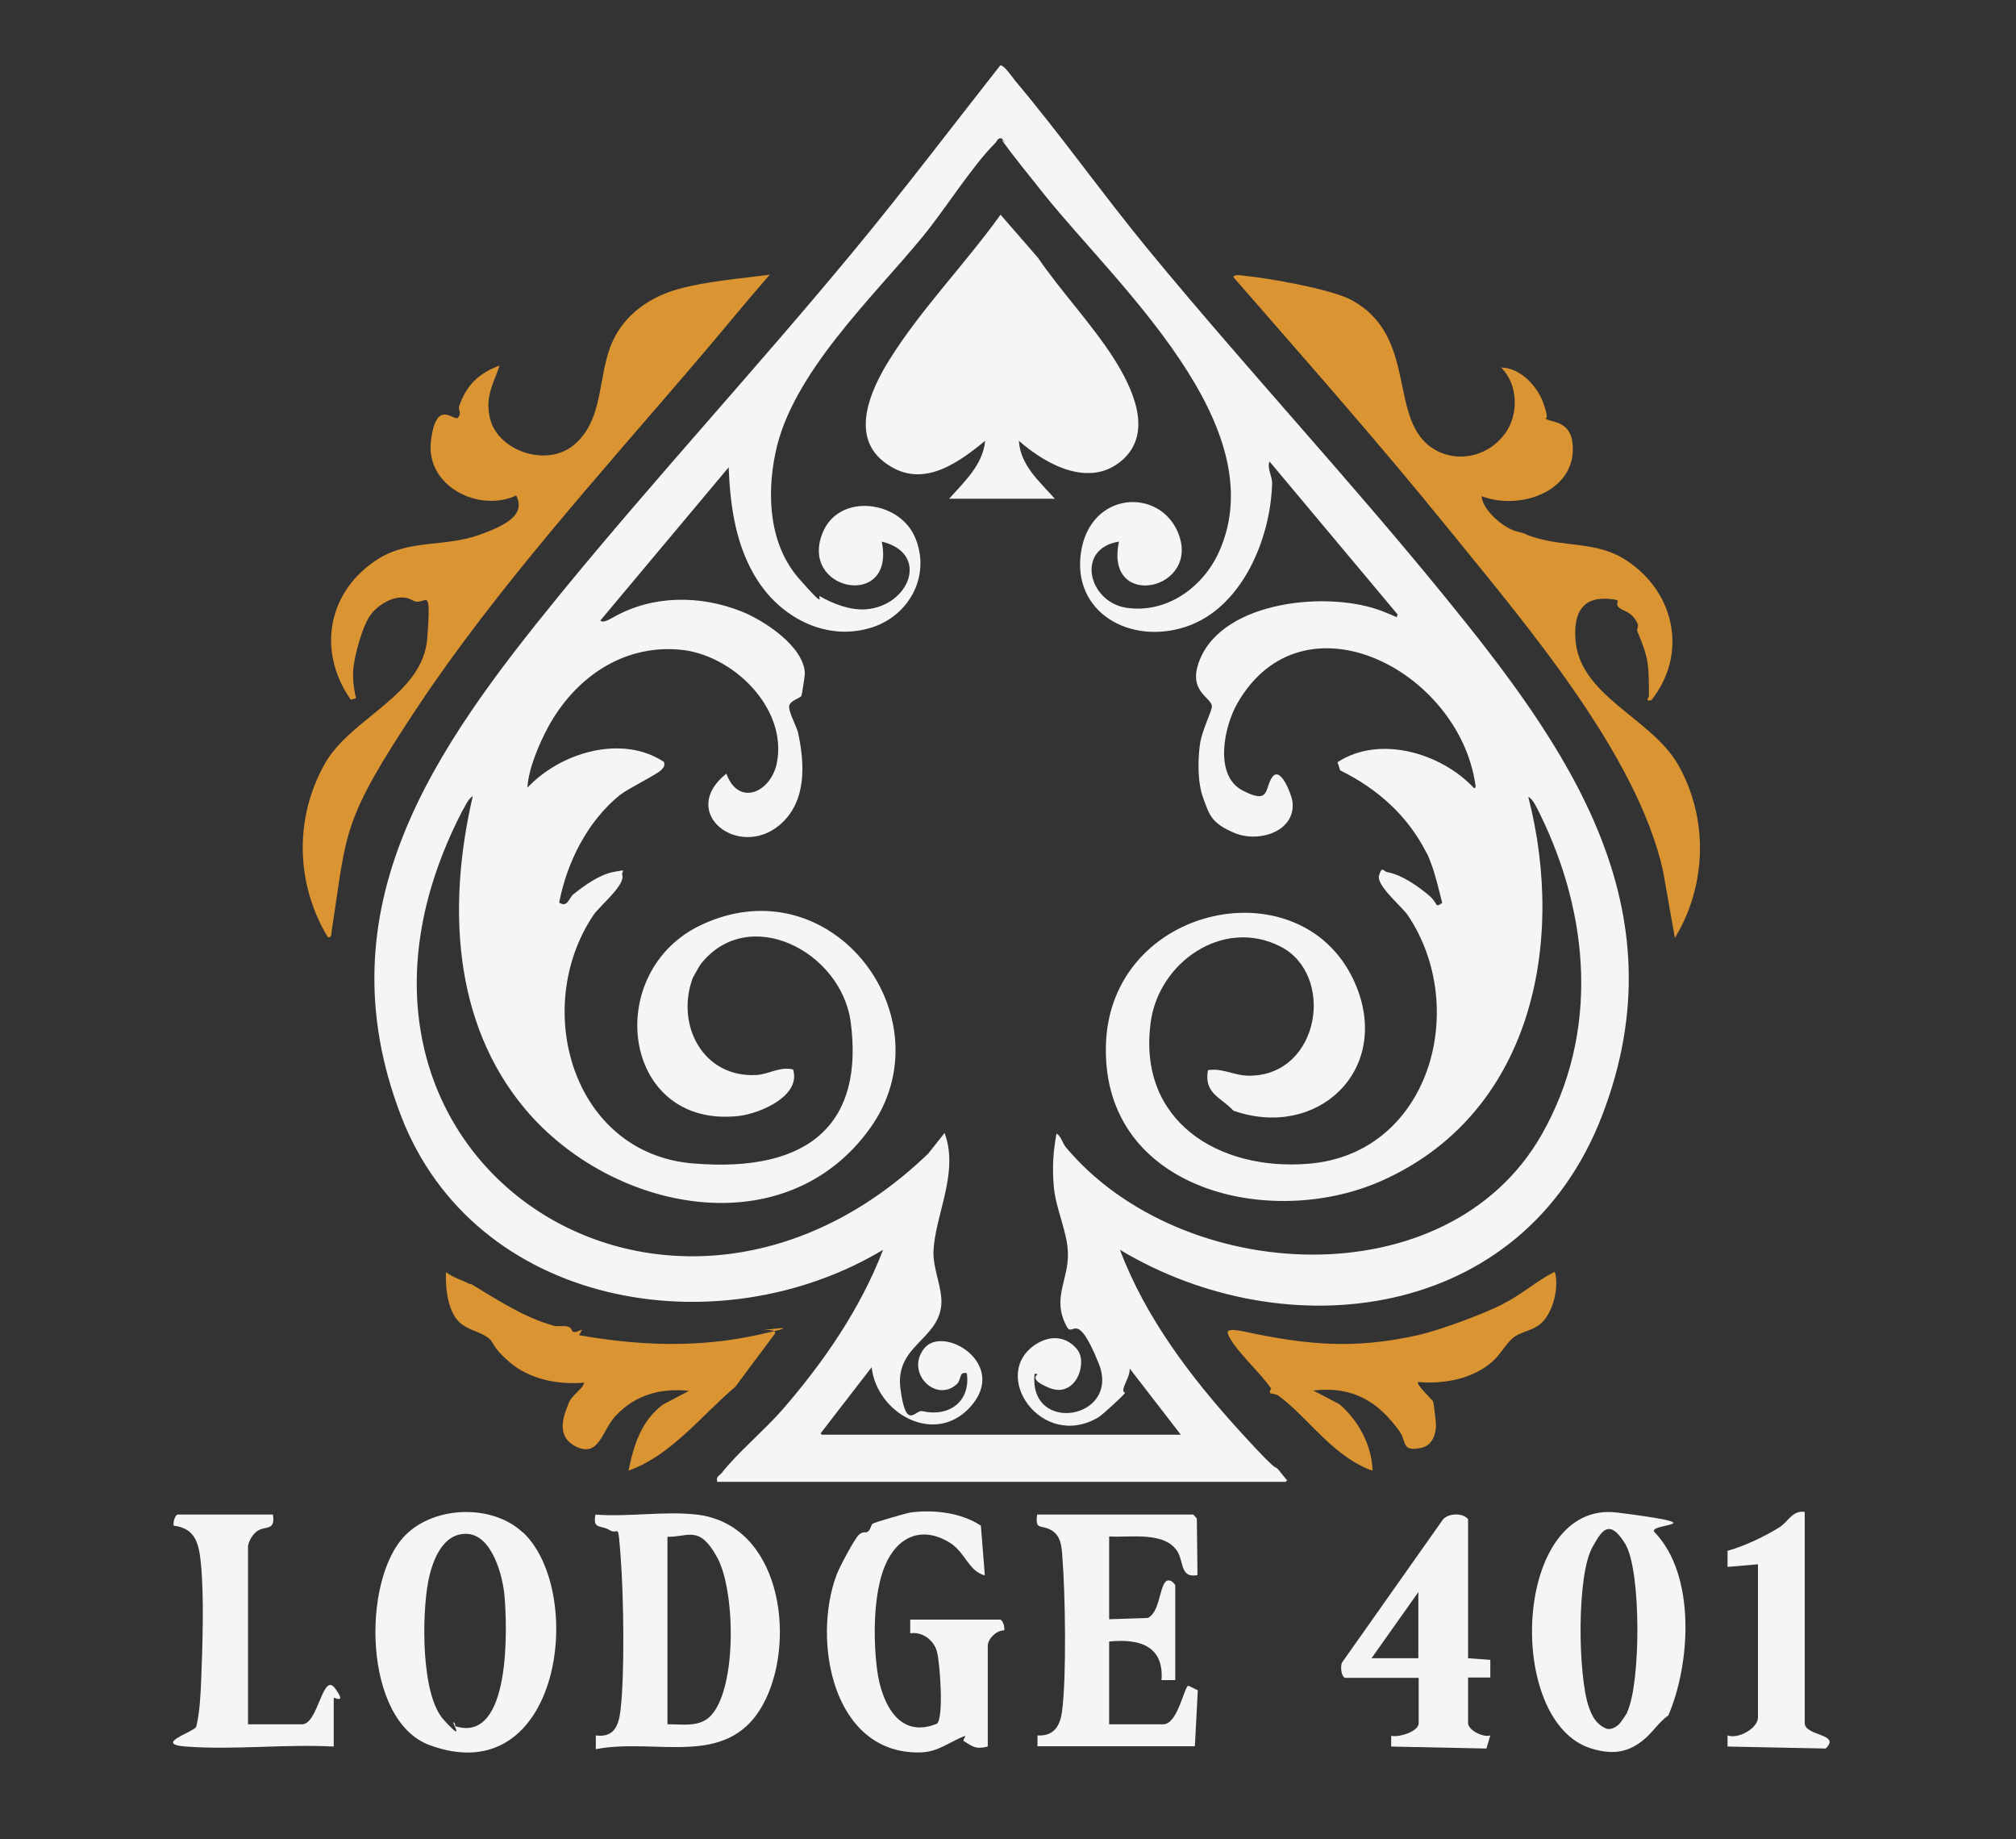 <svg width="91" height="83" viewBox="0 0 91 83" fill="none" xmlns="http://www.w3.org/2000/svg">
<rect x="0" y="0" width="91" height="83" fill="#333333" stroke="none"/>
<path d="M32.373 66.858C32.314 66.636 32.462 66.607 32.565 66.489C33.274 65.573 34.5 64.554 35.312 63.623C37.173 61.482 38.842 59.06 39.861 56.402C32.403 60.877 21.415 59.016 18.092 50.332C14.503 40.939 19.628 33.746 25.284 26.82C29.611 21.533 34.263 16.497 38.605 11.239C40.85 8.521 42.977 5.715 45.148 2.954C45.31 2.909 45.694 3.485 45.827 3.648C47.88 6.085 49.77 8.758 51.809 11.239C56.151 16.511 60.818 21.533 65.13 26.82C70.786 33.746 75.926 40.953 72.322 50.332C68.719 59.71 58.011 60.877 50.553 56.402C51.72 59.488 53.758 62.161 55.959 64.583C58.159 67.005 57.317 65.824 57.849 66.503C58.381 67.183 58.085 66.666 58.041 66.873H32.373V66.858ZM37.099 64.746H53.3L50.996 61.763C50.996 62.087 50.819 62.324 50.73 62.604C50.642 62.885 50.804 62.811 50.775 62.87C50.701 62.988 49.756 63.86 49.578 63.963C47.009 65.484 44.631 62.014 46.773 60.655C47.407 60.256 48.116 60.286 48.618 60.891C49.121 61.497 48.559 63.121 47.363 62.634C46.167 62.147 47.142 61.984 46.699 61.999C46.418 64.761 50.612 64.052 49.593 61.526C48.574 59.001 48.441 60.419 48.146 59.857C47.467 58.587 48.235 57.79 48.205 56.564C48.19 55.619 47.659 54.556 47.57 53.581C47.481 52.606 47.555 51.912 47.688 51.159C47.895 51.262 47.939 51.557 48.116 51.779C53.315 57.982 65.337 58.676 69.59 51.203C72.204 46.61 71.761 41.264 69.472 36.656C69.368 36.449 69.191 36.05 68.985 35.962C70.698 42.622 69.118 50.302 62.339 53.3C57.347 55.501 49.8 53.728 49.918 47.245C50.022 40.747 58.971 38.93 61.231 44.528C62.767 48.353 59.429 51.439 55.678 50.125C55.117 49.519 54.334 49.357 54.526 48.294C55.235 48.19 55.752 48.574 56.461 48.545C59.606 48.471 60.271 43.966 57.79 42.711C55.205 41.397 52.296 43.435 51.941 46.137C51.336 50.597 55.013 52.857 59.075 52.517C64.51 52.074 66.371 45.517 63.55 41.308C63.254 40.88 62.117 39.964 62.25 39.506C62.383 39.048 62.457 39.329 62.619 39.358C63.269 39.477 63.963 39.964 64.465 40.377C64.968 40.791 64.731 40.998 65.1 40.747C64.953 40.186 64.835 39.639 64.643 39.093C64.451 38.546 64.406 38.517 64.391 38.487C63.535 36.803 62.176 35.593 60.493 34.765L60.374 34.396C62.28 33.156 65.056 33.983 66.533 35.563C66.636 35.578 66.607 35.445 66.592 35.371C65.809 30.217 58.794 26.613 55.855 31.738C55.25 32.786 54.792 34.987 56.077 35.666C57.362 36.346 57.066 35.563 57.435 35.061C57.805 34.559 58.292 35.858 58.336 36.139C58.528 37.512 56.845 38.044 55.752 37.601C54.659 37.158 54.585 36.744 54.319 36.036C54.053 35.327 54.068 34.352 54.157 33.643C54.245 32.934 54.733 32.063 54.703 31.856C54.659 31.457 53.581 31.191 54.157 29.774C55.235 27.086 60.02 26.643 62.413 27.588C64.805 28.533 62.752 28.223 63.092 27.736L57.303 20.824C57.184 21.149 57.435 21.474 57.421 21.843C57.347 24.324 56.062 27.44 53.536 28.282C51.011 29.124 48.382 27.632 48.796 24.915C49.209 22.197 52.266 21.991 53.153 23.984C54.304 26.628 49.83 27.603 50.509 24.442C48.545 24.752 49.121 27.16 50.834 27.425C52.65 27.706 54.304 26.51 55.028 24.9C57.568 19.214 50.406 12.849 47.156 8.802C43.907 4.755 45.916 7.059 45.222 6.247C45.03 6.203 45.015 6.365 44.926 6.454C43.863 7.517 42.681 9.422 41.663 10.663C39.373 13.454 35.74 16.851 35.002 20.44C34.603 22.36 34.721 24.575 36.065 26.111C37.409 27.647 36.863 26.82 37.01 26.909C37.601 27.248 38.369 27.544 39.063 27.499C41.042 27.366 42.002 24.974 39.802 24.442C40.437 27.558 35.991 26.672 37.158 23.984C37.911 22.271 40.511 22.581 41.264 24.162C42.061 25.875 41.101 27.75 39.373 28.311C37.365 28.961 35.327 27.927 34.219 26.229C33.215 24.693 32.964 22.877 32.89 21.09L27.101 28.001C27.219 28.149 27.573 27.913 27.691 27.854C29.434 26.864 31.576 26.835 33.495 27.603C34.514 28.016 36.272 29.168 36.331 30.379C36.331 30.512 36.198 31.369 36.169 31.413C36.095 31.516 35.652 31.62 35.622 31.871C35.593 32.122 35.947 32.772 36.021 33.052C36.331 34.485 36.42 36.169 35.209 37.217C33.348 38.812 30.586 36.671 32.786 34.913C33.348 36.434 34.795 35.74 35.061 34.455C35.578 31.959 33.052 29.508 30.66 29.316C28.061 29.094 25.919 30.63 24.723 32.846C24.309 33.628 23.852 34.706 23.807 35.548C25.284 33.968 28.061 33.126 29.966 34.382C30.025 34.559 29.966 34.618 29.848 34.751C29.641 34.957 28.371 35.578 27.987 35.873C26.525 37.055 25.594 38.901 25.24 40.732C25.609 40.983 25.683 40.525 25.875 40.363C26.392 39.949 27.071 39.462 27.721 39.344C28.371 39.226 28.031 39.285 28.09 39.491C28.223 39.949 27.086 40.865 26.79 41.293C23.97 45.487 25.845 52.045 31.265 52.503C36.685 52.961 38.989 50.568 38.399 46.123C37.97 42.918 33.761 40.776 31.62 43.523C31.59 43.553 31.28 44.114 31.265 44.144C30.497 46.255 31.723 48.633 34.13 48.515C34.706 48.486 35.194 48.116 35.799 48.264C36.169 49.46 34.322 50.243 33.362 50.361C28.046 50.967 27.145 43.819 31.694 41.721C37.601 38.989 42.814 45.99 39.27 50.922C35.415 56.283 27.603 54.674 23.718 50.066C20.396 46.123 20.218 40.747 21.341 35.932C21.134 36.036 20.972 36.434 20.853 36.626C12.878 52.074 30.04 63.476 41.899 52.06L42.637 51.129C43.317 52.946 42.165 54.895 42.135 56.549C42.135 57.332 42.549 58.159 42.489 58.883C42.357 60.478 40.392 60.729 40.644 62.663C40.895 64.598 41.308 63.623 41.618 63.682C42.844 63.963 43.819 63.254 43.642 61.969C43.258 61.895 43.42 62.265 43.184 62.471C42.224 63.328 40.85 61.925 41.722 60.847C42.593 59.769 45.576 61.571 43.774 63.52C42.179 65.248 39.58 63.786 39.344 61.703L37.04 64.687L37.099 64.746Z" fill="#F5F5F5"/>
<path d="M34.736 12.406C33.554 13.764 32.417 15.167 31.236 16.541C27.115 21.355 22.389 26.584 18.874 31.871C15.359 37.158 15.684 37.468 14.975 41.987C14.96 42.105 14.975 42.342 14.798 42.297C13.351 39.89 13.277 36.951 14.65 34.485C15.847 32.358 19.096 31.398 19.288 28.784C19.48 26.17 19.214 27.44 18.608 27.086C18.003 26.731 17.146 27.204 16.747 27.721C16.349 28.238 15.994 29.641 15.95 30.172C15.906 30.704 15.994 31.177 16.068 31.516L15.832 31.575C14.281 29.36 14.798 26.628 17.117 25.195C18.49 24.354 20.07 24.678 21.562 24.162C23.054 23.645 23.689 23.157 23.305 22.36C21.636 23.142 19.229 21.961 19.45 19.938C19.672 17.914 20.499 19.052 20.676 18.845C20.853 18.638 20.676 18.49 20.72 18.343C21.045 17.398 21.606 16.836 22.552 16.497C22.271 17.324 21.917 17.841 22.094 18.771C22.36 20.292 24.59 21.119 25.86 20.115C27.292 18.978 26.953 16.954 27.647 15.418C28.208 14.178 29.345 13.395 30.63 13.041C31.915 12.686 33.48 12.568 34.765 12.391L34.736 12.406Z" fill="#DA9431"/>
<path d="M67.936 19.569C68.556 18.712 68.541 17.368 67.759 16.585C68.63 16.6 69.413 17.427 69.694 18.269C69.974 19.111 69.694 18.786 69.767 18.874C69.9 19.081 70.845 18.919 70.978 19.967C71.244 22.153 68.615 23.069 66.873 22.389C66.932 23.039 67.877 23.837 68.468 23.984C69.058 24.132 68.763 24.088 69.118 24.206C70.698 24.738 72.071 24.383 73.474 25.328C75.63 26.79 76.177 29.537 74.538 31.605C74.213 31.649 74.434 31.516 74.434 31.369C74.419 29.951 74.434 29.759 73.903 28.474C73.873 28.4 73.976 28.252 73.917 28.134C73.622 27.529 73.223 27.603 73.046 27.381C72.869 27.16 73.267 27.101 72.765 27.041C71.481 26.879 71.037 27.588 71.111 28.814C71.259 31.413 74.538 32.388 75.749 34.514C77.122 36.922 77.048 39.964 75.601 42.327L75.069 39.314C73.903 34.027 68.778 28.06 65.381 23.866C62.235 19.982 58.942 16.26 55.663 12.494C55.752 12.361 56.062 12.435 56.21 12.45C57.288 12.553 60.094 13.056 60.98 13.528C64.096 15.182 62.575 19.052 64.79 20.307C65.868 20.912 67.212 20.558 67.921 19.583L67.936 19.569Z" fill="#DA9431"/>
<path d="M31.443 68.35C35.209 68.793 35.932 73.858 34.559 76.694C32.993 79.928 29.7 78.392 26.894 78.939V78.318C27.677 78.422 27.913 77.934 28.002 77.24C28.208 75.586 28.149 71.983 28.016 70.269C27.883 68.556 27.957 69.324 27.499 69.044C27.115 68.807 26.746 69.044 26.879 68.35C28.312 68.468 30.025 68.187 31.428 68.35H31.443ZM30.128 77.816C30.822 77.801 31.605 77.979 32.122 77.388C33.274 76.073 33.185 71.761 32.373 70.284C31.561 68.807 31.088 69.368 30.128 69.354V77.831V77.816Z" fill="#F5F5F5"/>
<path d="M23.601 69.147C26.48 71.864 25.314 80.918 19.406 78.761C16.393 77.668 16.305 71.318 18.284 69.295C19.598 67.951 22.227 67.862 23.601 69.162V69.147ZM20.558 77.905C23.084 78.688 22.892 73.415 22.773 72.027C22.7 71.126 22.212 69.265 21.075 69.221C19.938 69.177 19.48 70.535 19.318 71.436C19.052 72.883 18.993 76.472 20.026 77.609C21.06 78.747 20.366 77.683 20.47 77.728C20.573 77.772 20.529 77.89 20.558 77.905Z" fill="#F5F5F5"/>
<path d="M21.252 57.938C22.478 58.676 23.63 59.444 24.989 59.828C25.181 59.887 25.461 59.798 25.683 59.887C25.904 59.976 25.683 60.271 26.273 60.005L26.141 60.256C28.828 60.729 31.472 60.832 34.145 60.256C36.818 59.68 34.219 60.064 34.293 60.049C34.367 60.035 35.105 59.946 34.972 60.197L33.185 62.59C31.634 63.904 30.32 65.662 28.371 66.37C28.607 65.204 28.947 64.126 29.921 63.387L31.103 62.767C29.818 62.634 28.681 62.944 27.795 63.889C27.174 64.539 27.056 65.78 26.022 65.292C24.989 64.805 25.52 63.727 25.668 63.328C25.816 62.929 26.333 62.678 26.362 62.398C25.195 62.501 23.896 62.25 22.995 61.467C22.094 60.684 22.375 60.611 21.991 60.345C21.607 60.079 21.237 60.049 20.853 59.769C20.218 59.311 20.1 58.159 20.13 57.406C20.425 57.657 20.957 57.805 21.208 57.952L21.252 57.938Z" fill="#DA9431"/>
<path d="M69.575 59.71C69.221 60.035 68.733 60.079 68.379 60.315C68.025 60.552 67.759 61.098 67.375 61.438C66.474 62.235 65.174 62.471 64.007 62.368C63.904 62.471 64.657 63.18 64.687 63.239C64.716 63.299 64.82 64.2 64.82 64.303C64.82 64.731 64.642 65.233 64.17 65.337C63.254 65.543 63.49 65.056 63.195 64.628C62.22 63.239 61.039 62.545 59.281 62.752L60.463 63.372C61.319 64.111 61.925 65.219 61.955 66.371C61.674 66.282 61.364 66.119 61.113 65.972C59.724 65.115 58.868 63.845 57.731 63.003C57.465 62.811 57.199 63.003 57.376 62.663C56.933 61.984 55.693 60.891 55.427 60.197C55.309 59.902 56.003 60.064 56.106 60.079C58.971 60.699 61.142 60.906 64.052 60.242C64.908 60.05 66.873 59.341 67.803 58.868C68.733 58.395 69.354 57.805 70.181 57.391C70.388 58.085 70.107 59.222 69.575 59.71Z" fill="#DA9431"/>
<path d="M44.587 78.82C44.04 78.953 43.922 78.835 43.479 78.555L43.582 78.333C42.873 78.584 42.371 79.072 41.529 79.086C37.557 79.16 36.656 74.006 37.764 71.067C37.882 70.742 38.561 69.457 38.768 69.265C38.975 69.073 39.063 69.206 39.181 69.117C39.3 69.029 39.314 68.822 39.388 68.763C39.462 68.704 40.909 68.29 41.072 68.261C42.12 68.113 43.39 68.261 44.276 68.852L44.454 71.097C43.715 70.904 43.582 70.063 42.873 69.62C41.603 68.837 40.496 69.354 39.949 70.653C39.403 71.953 39.418 74.035 39.595 75.379C39.772 76.723 40.511 78.525 42.297 77.787C42.608 77.477 42.43 75.084 42.297 74.552C42.165 74.021 41.633 73.622 41.087 73.71V73.09H45.133C45.266 73.09 45.369 73.445 45.325 73.578C44.985 73.563 44.587 73.962 44.587 74.272V78.82Z" fill="#F5F5F5"/>
<path d="M74.685 69.147C76.561 71.082 76.31 75.099 75.305 77.417C74.877 77.713 74.626 78.156 74.213 78.496C73.474 79.116 72.765 79.19 71.835 78.909C67.906 77.728 68.29 67.655 73.016 68.261C77.742 68.866 74.287 68.733 74.685 69.147ZM73.445 77.27C74.065 76 74.094 70.86 73.356 69.664C72.618 68.468 72.278 69.132 71.894 69.797C71.156 71.067 71.229 75.63 71.717 77.033C71.879 77.477 72.042 77.801 72.499 78.008C72.692 78.082 72.943 77.949 73.076 77.816C73.208 77.683 73.445 77.299 73.46 77.27H73.445Z" fill="#F5F5F5"/>
<path d="M53.861 68.349L54.024 68.527L54.053 71.082C53.285 71.229 53.433 70.52 53.167 70.048C52.606 69.088 51.026 69.398 50.066 69.339V73.075L51.809 73.016C52.488 72.706 52.296 70.949 52.931 71.392L53.049 71.525V75.822H52.429C52.547 74.242 51.38 73.947 50.066 74.08V77.816H52.503C53.167 77.816 53.448 76.118 53.64 76.073L54.068 76.28L53.935 78.806H46.831V78.318C47.555 78.363 47.85 77.905 47.939 77.24C48.146 75.675 48.087 71.909 47.954 70.269C47.924 69.811 47.895 69.295 47.437 69.044C46.979 68.793 46.713 69.073 46.817 68.349H53.861Z" fill="#F5F5F5"/>
<path d="M66.267 74.833L67.271 74.907V75.704H66.267V77.757C66.267 78.082 66.947 78.422 67.271 78.318L67.094 78.909L62.797 78.82V78.333C63.136 78.422 64.037 78.141 64.037 77.772V75.719H60.729C60.552 75.719 60.463 75.143 60.611 74.981L65.145 68.556C65.425 68.276 66.031 68.276 66.267 68.556V74.848V74.833ZM64.022 74.833V71.85L61.91 74.833H64.022Z" fill="#F5F5F5"/>
<path d="M12.317 68.349C12.45 69.103 11.963 68.852 11.623 69.088C11.283 69.324 11.195 69.738 11.195 69.782V77.816H13.632C14.37 77.816 14.562 75.424 15.123 76.192C15.684 76.96 15.064 76.561 15.064 76.635V78.82C12.864 78.702 10.589 78.983 8.389 78.82C6.897 78.702 8.758 78.171 8.861 77.919C9.024 77.211 9.053 76.487 9.083 75.778C9.142 74.227 9.216 72.056 9.068 70.55C8.979 69.679 8.832 68.97 7.842 68.852C7.798 68.719 7.901 68.349 8.034 68.349H12.332H12.317Z" fill="#F5F5F5"/>
<path d="M81.464 68.231V77.757C81.464 78.363 83.118 78.23 82.409 78.909L77.979 78.82V78.318C78.466 78.496 79.352 77.993 79.352 77.506V70.594L77.979 70.713V69.989C78.821 69.738 79.603 69.368 80.342 68.911C80.696 68.689 80.918 68.143 81.464 68.231Z" fill="#F5F5F5"/>
<path d="M42.844 22.507C43.523 21.739 44.365 20.986 44.468 19.893C43.139 20.986 41.515 22.123 39.876 20.824C38.369 19.628 39.314 17.575 40.141 16.245C41.544 13.986 43.612 11.859 45.163 9.688L46.846 11.623C47.895 13.159 49.283 14.621 50.273 16.172C51.1 17.471 52.089 19.509 50.657 20.765C49.224 22.02 47.289 21.031 45.99 19.893C46.064 21.016 46.935 21.739 47.614 22.507H42.873H42.844Z" fill="#F5F5F5"/>
</svg>
